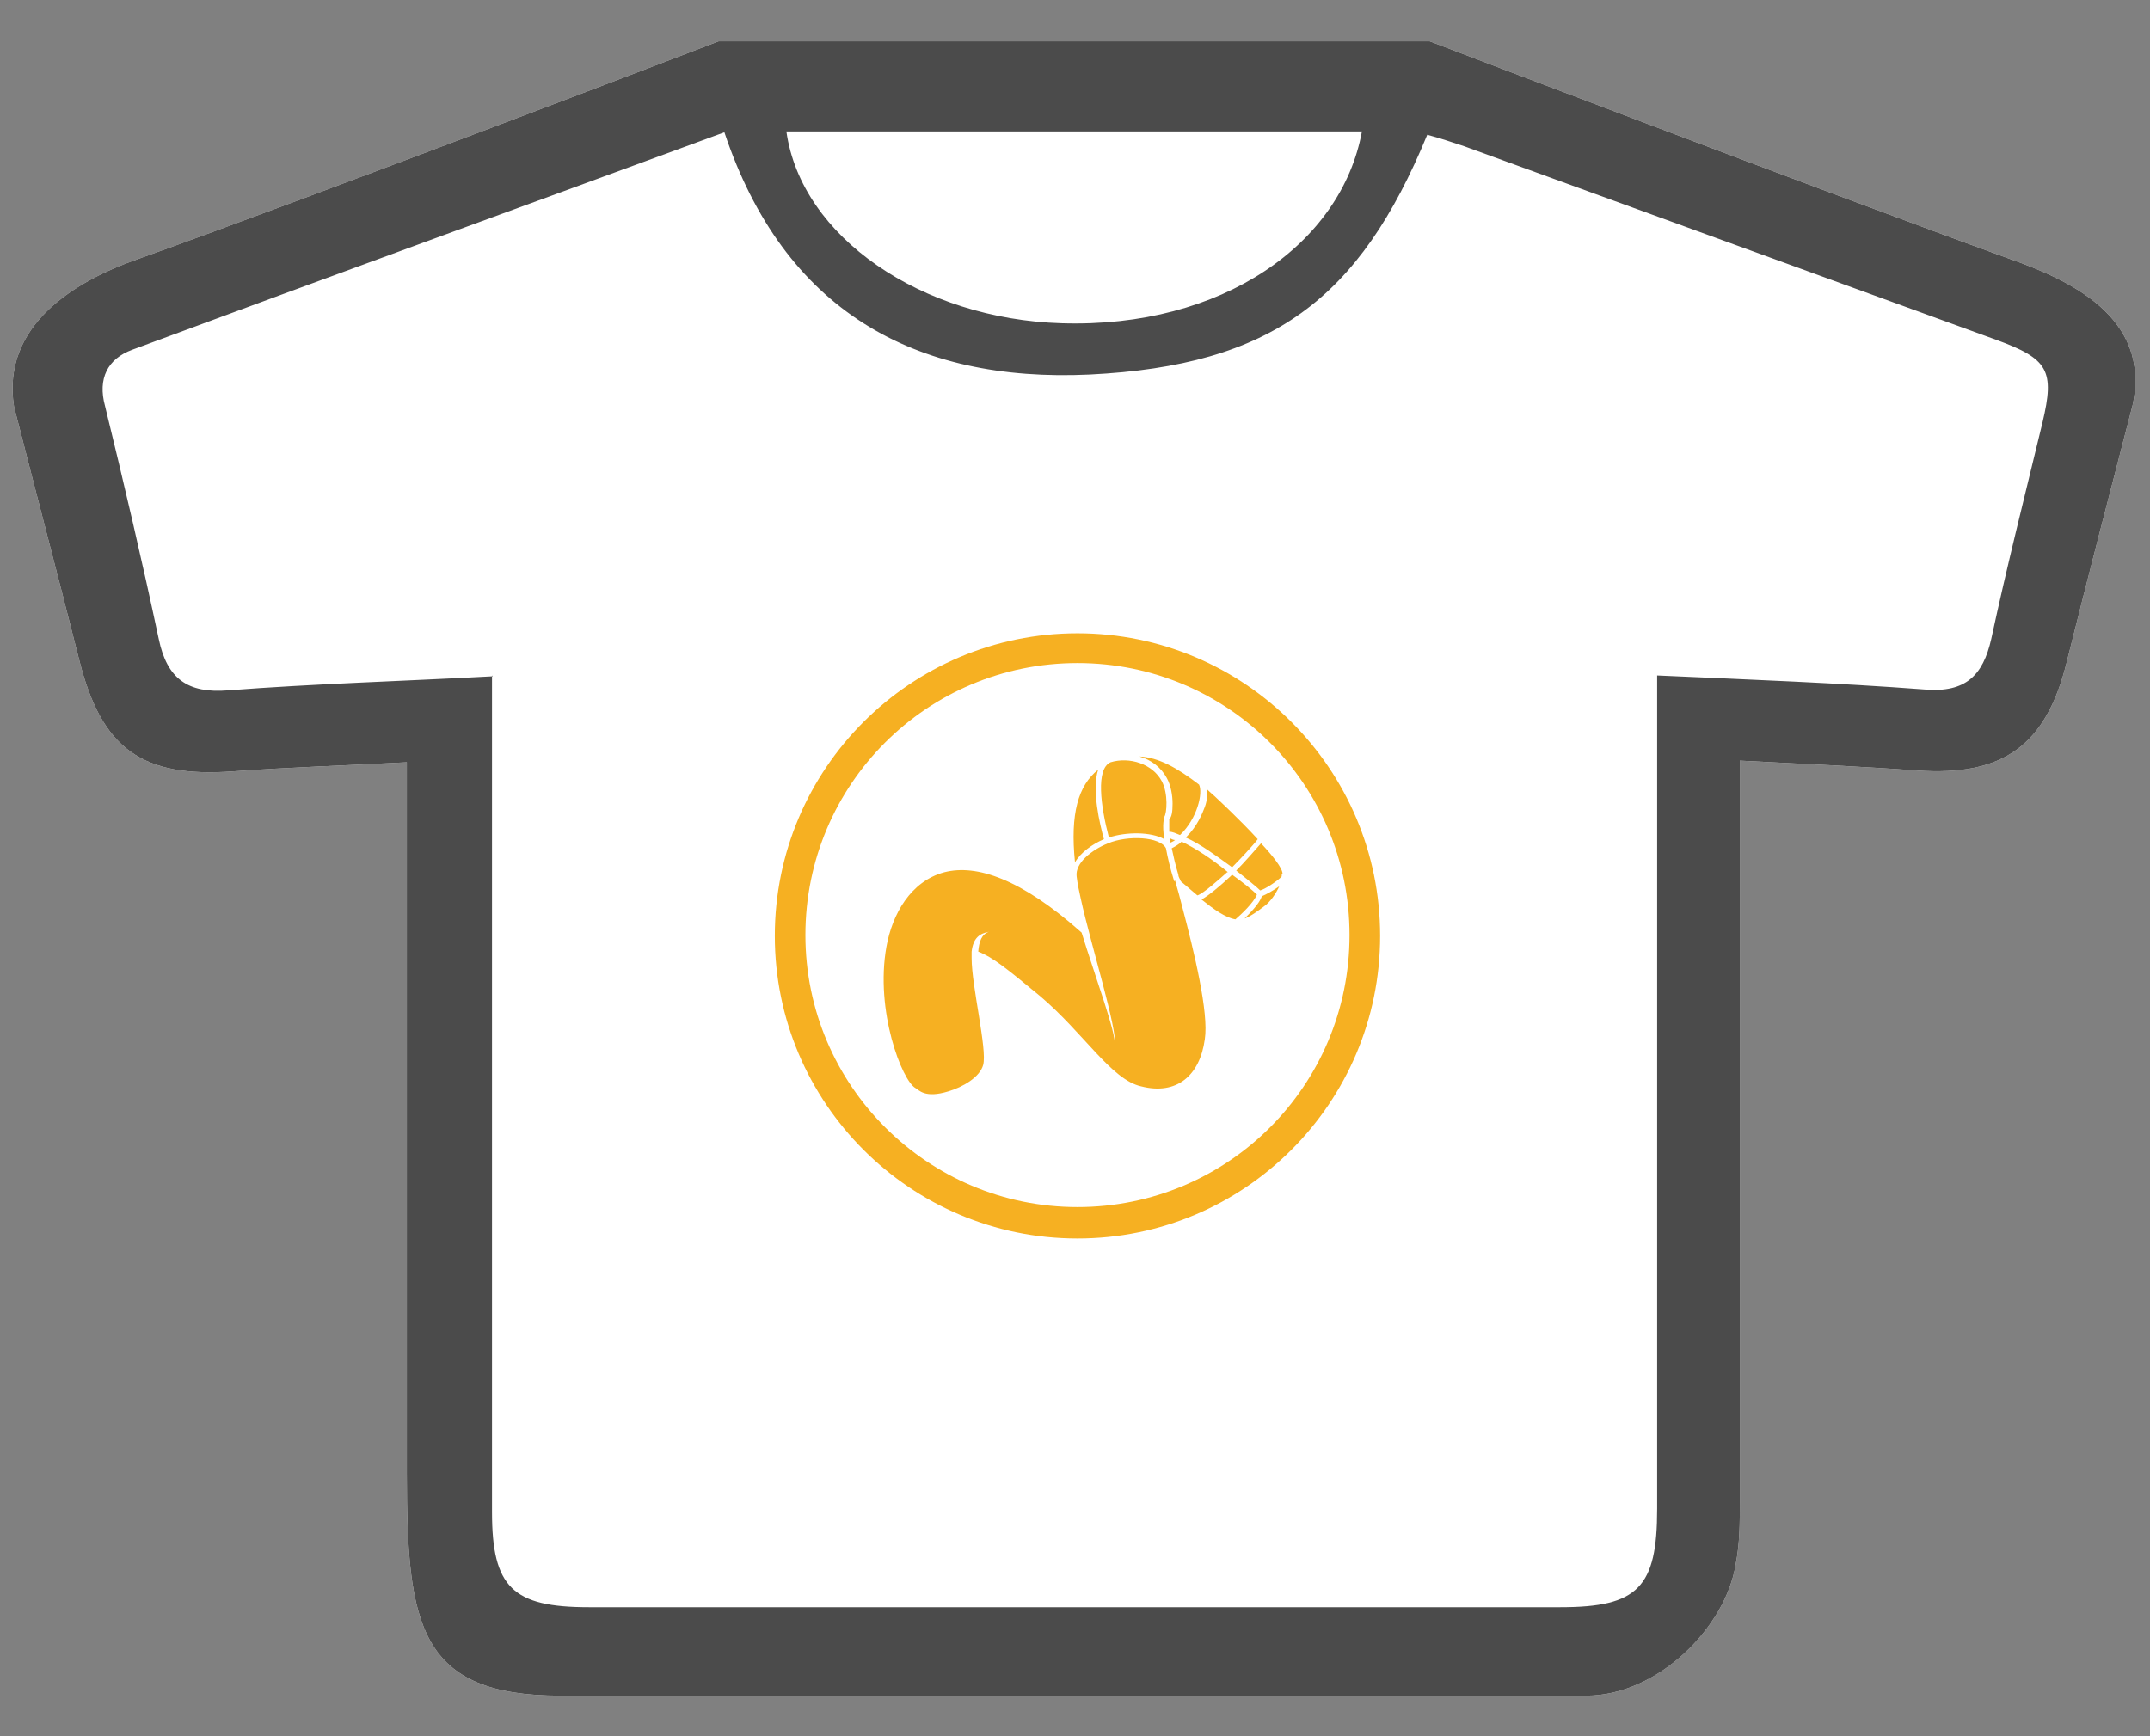 <?xml version="1.0" encoding="UTF-8"?>
<svg xmlns="http://www.w3.org/2000/svg" version="1.1" viewBox="0 0 260 210">
  <rect x="0" y="0" width="260" height="210" fill="#808080" stroke="none"/>
  <defs>
    <style>
      .cls-1 {
        fill: #fff;
      }

      .cls-2 {
        fill: none;
      }

      .cls-3 {
        fill-rule: evenodd;
      }

      .cls-3, .cls-4 {
        fill: #f6b022;
      }

      .cls-5 {
        fill: #4b4b4b;
      }
    </style>
  </defs>
  <!-- Generator: Adobe Illustrator 28.7.1, SVG Export Plug-In . SVG Version: 1.2.0 Build 142)  -->
  <g>
    <g id="_レイヤー_2" data-name="レイヤー_2">
      <g>
        <path class="cls-1" d="M86.9,5c28.7,0,57.3,0,86,0,0,0,48,18.3,70.1,26.3,7.1,2.5,17.2,7,14.9,17.7-2.7,10.4-5.4,20.8-8,31.2-2.5,10-7.7,13.7-18,13-6.9-.5-13.8-.8-21.5-1.2v6.3c0,27.8,0,55.6,0,83.4,0,2.5,0,5-.5,7.5-1.2,7.6-9.4,15.9-18.1,15.9h-124c-17.1,0-18.6-8.5-18.6-26.8,0-26.6,0-53.3,0-79.9,0-1.9,0-3.9,0-6.2-7.5.4-14.2.6-21,1.1-11,.8-15.9-2.7-18.6-13.4-2.6-10.3-5.3-20.5-7.9-30.7-1.6-10,7.7-15.3,14.8-17.8C38.1,23.7,86.9,5,86.9,5Z"/>
        <path class="cls-5" d="M86.9,5c28.7,0,57.3,0,86,0,0,0,48,18.3,70.1,26.3,7.1,2.5,17.2,7,14.9,17.7-2.7,10.4-5.4,20.8-8,31.2-2.5,10-7.7,13.7-18,13-6.9-.5-13.8-.8-21.5-1.2v6.3c0,27.8,0,55.6,0,83.4,0,2.5,0,5-.5,7.5-1.2,7.6-9.4,15.9-18.1,15.9h-124c-17.1,0-18.6-8.5-18.6-26.8,0-26.6,0-53.3,0-79.9,0-1.9,0-3.9,0-6.2-7.5.4-14.2.6-21,1.1-11,.8-15.9-2.7-18.6-13.4-2.6-10.3-5.3-20.5-7.9-30.7-1.6-10,7.7-15.3,14.8-17.8C38.1,23.7,86.9,5,86.9,5ZM59.5,81.7c0,2.3,0,4.3,0,6.2,0,31.7,0,63.3,0,95,0,9.1,2.5,11.5,11.7,11.5,39.2,0,78.3,0,117.5,0,9.4,0,11.7-2.4,11.7-11.9,0-31.7,0-63.3,0-95v-5.8c11.2.5,21.9.9,32.4,1.7,4.9.4,7-1.7,8-6.1,1.9-8.8,4.1-17.5,6.2-26.2,1.5-6.3.7-7.7-5.6-10-21.4-7.8-42.9-15.6-64.3-23.4-1.5-.5-3-1-4.5-1.4-8.2,19.9-18.8,27.9-40.8,29-21.3,1-37-7.8-44.2-29.3-24.2,8.9-47.9,17.5-71.6,26.3-3,1.1-4.2,3.5-3.3,6.8,2.3,9.4,4.5,18.8,6.5,28.2,1,4.8,3.5,6.6,8.4,6.2,10.4-.8,20.9-1.1,32-1.7ZM164.7,15.9h-69.6c1.8,12.8,16.4,22.7,33.3,23.2,19.4.6,33.8-9.6,36.3-23.2Z"/>
        <g>
          <path class="cls-3" d="M130.3,76.6c-20.2,0-36.6,16.4-36.6,36.6s16.4,36.6,36.6,36.6,36.6-16.4,36.6-36.6-16.4-36.6-36.6-36.6M130.3,146c-18.1,0-32.9-14.7-32.9-32.9s14.7-32.9,32.9-32.9,32.9,14.7,32.9,32.9-14.7,32.9-32.9,32.9"/>
          <path class="cls-4" d="M142,106.6c-.5-1.6-.8-2.9-1-4-.7-1.4-4.6-1.6-7-.6-2,.8-4,2.4-3.8,4,.1.9.3,1.8.5,2.7,1.2,5.5,4.5,16,4.1,17.7.2-1.4-2.3-8.1-4-13.6-7.3-6.5-12.7-8.3-16.6-7.3-4.1,1.1-6.3,5.1-7,9-1.4,7.8,1.9,16.2,3.5,17.1.4.2,1.1,1.3,4,.4,1.7-.5,3.8-1.7,4.2-3.2.5-1.9-1.4-9.5-1.4-12.9h0c0-.3,0-.6,0-.8.2-1.7,1-2.2,2.1-2.4-.9.3-1.2,1.2-1.3,2.4,1.8.7,3.5,2.1,7.5,5.4,5.3,4.5,8.6,10.1,12.2,10.9,4.3,1.1,7.1-1.3,7.7-5.7.5-3.2-1.3-10.6-2.7-15.9-.3-1.2-.6-2.3-.9-3.3"/>
          <path class="cls-4" d="M141.1,94.1c.5.9.7,2.1.7,3.1s-.1,1.6-.4,1.9c0,0,0,.3,0,.7s0,.5,0,.8c.4,0,.8.2,1.3.4,2.1-2,2.8-5.1,2.3-6.1-2.6-2-4.9-3.3-7.2-3.4,1.4.4,2.6,1.3,3.3,2.6M142.8,106.6c.6.5,1.3,1.1,2,1.7.7-.2,2.7-2,3.6-2.8h.1c-1.8-1.5-3.9-2.9-5.6-3.7-.3.3-.8.6-1.2.8.2.9.4,1.9.8,3.2,0,.3.2.5.3.8M149,105.8l-.2.2c-1.3,1.2-2.6,2.3-3.5,2.8,1.5,1.2,2.9,2.2,4.1,2.4.7-.6,2.2-2,2.6-3-.5-.5-1.6-1.4-3-2.4M155.1,105.7c0-.7-1.2-2.2-2.6-3.7-.7.8-2.1,2.4-3,3.3,1.4,1.1,2.6,2.1,2.9,2.4.7-.2,2.3-1.3,2.6-1.7,0,0,0-.2,0-.2M140.8,101.5c-.3-1.9,0-2.5,0-2.7,0,0,0,0,0,0,.3-.4.5-2.8-.3-4.3-1.1-2.1-3.9-3-6.2-2.3-1.8.8-1.2,5.3-.2,9.1,2.1-.7,5.1-.7,6.7.2M150.5,111.1c.8-.3,1.6-.9,2.4-1.5.7-.5,1.4-1.5,1.8-2.4-.7.5-1.6,1-2.1,1.2-.3.9-1.4,2-2.1,2.7M141.6,101.9c.2-.1.4-.2.5-.3-.2,0-.4-.1-.6-.2,0,.2,0,.3,0,.5M143.4,101.3c1.8.8,3.8,2.3,5.6,3.6.9-.9,2.5-2.6,3.1-3.4-2.2-2.4-4.9-4.9-4.9-4.9-.4-.4-.8-.7-1.2-1.1,0,.6,0,1.3-.3,2.1-.3.8-.9,2.3-2.2,3.6M133.5,101.5c-.5-1.8-1.5-6-.7-8.4-2.4,1.9-3.4,5.3-2.8,11.2.7-1.2,2.1-2.2,3.5-2.8"/>
        </g>
      </g>
      <rect class="cls-2" width="260" height="210"/>
    </g>
  </g>
</svg>